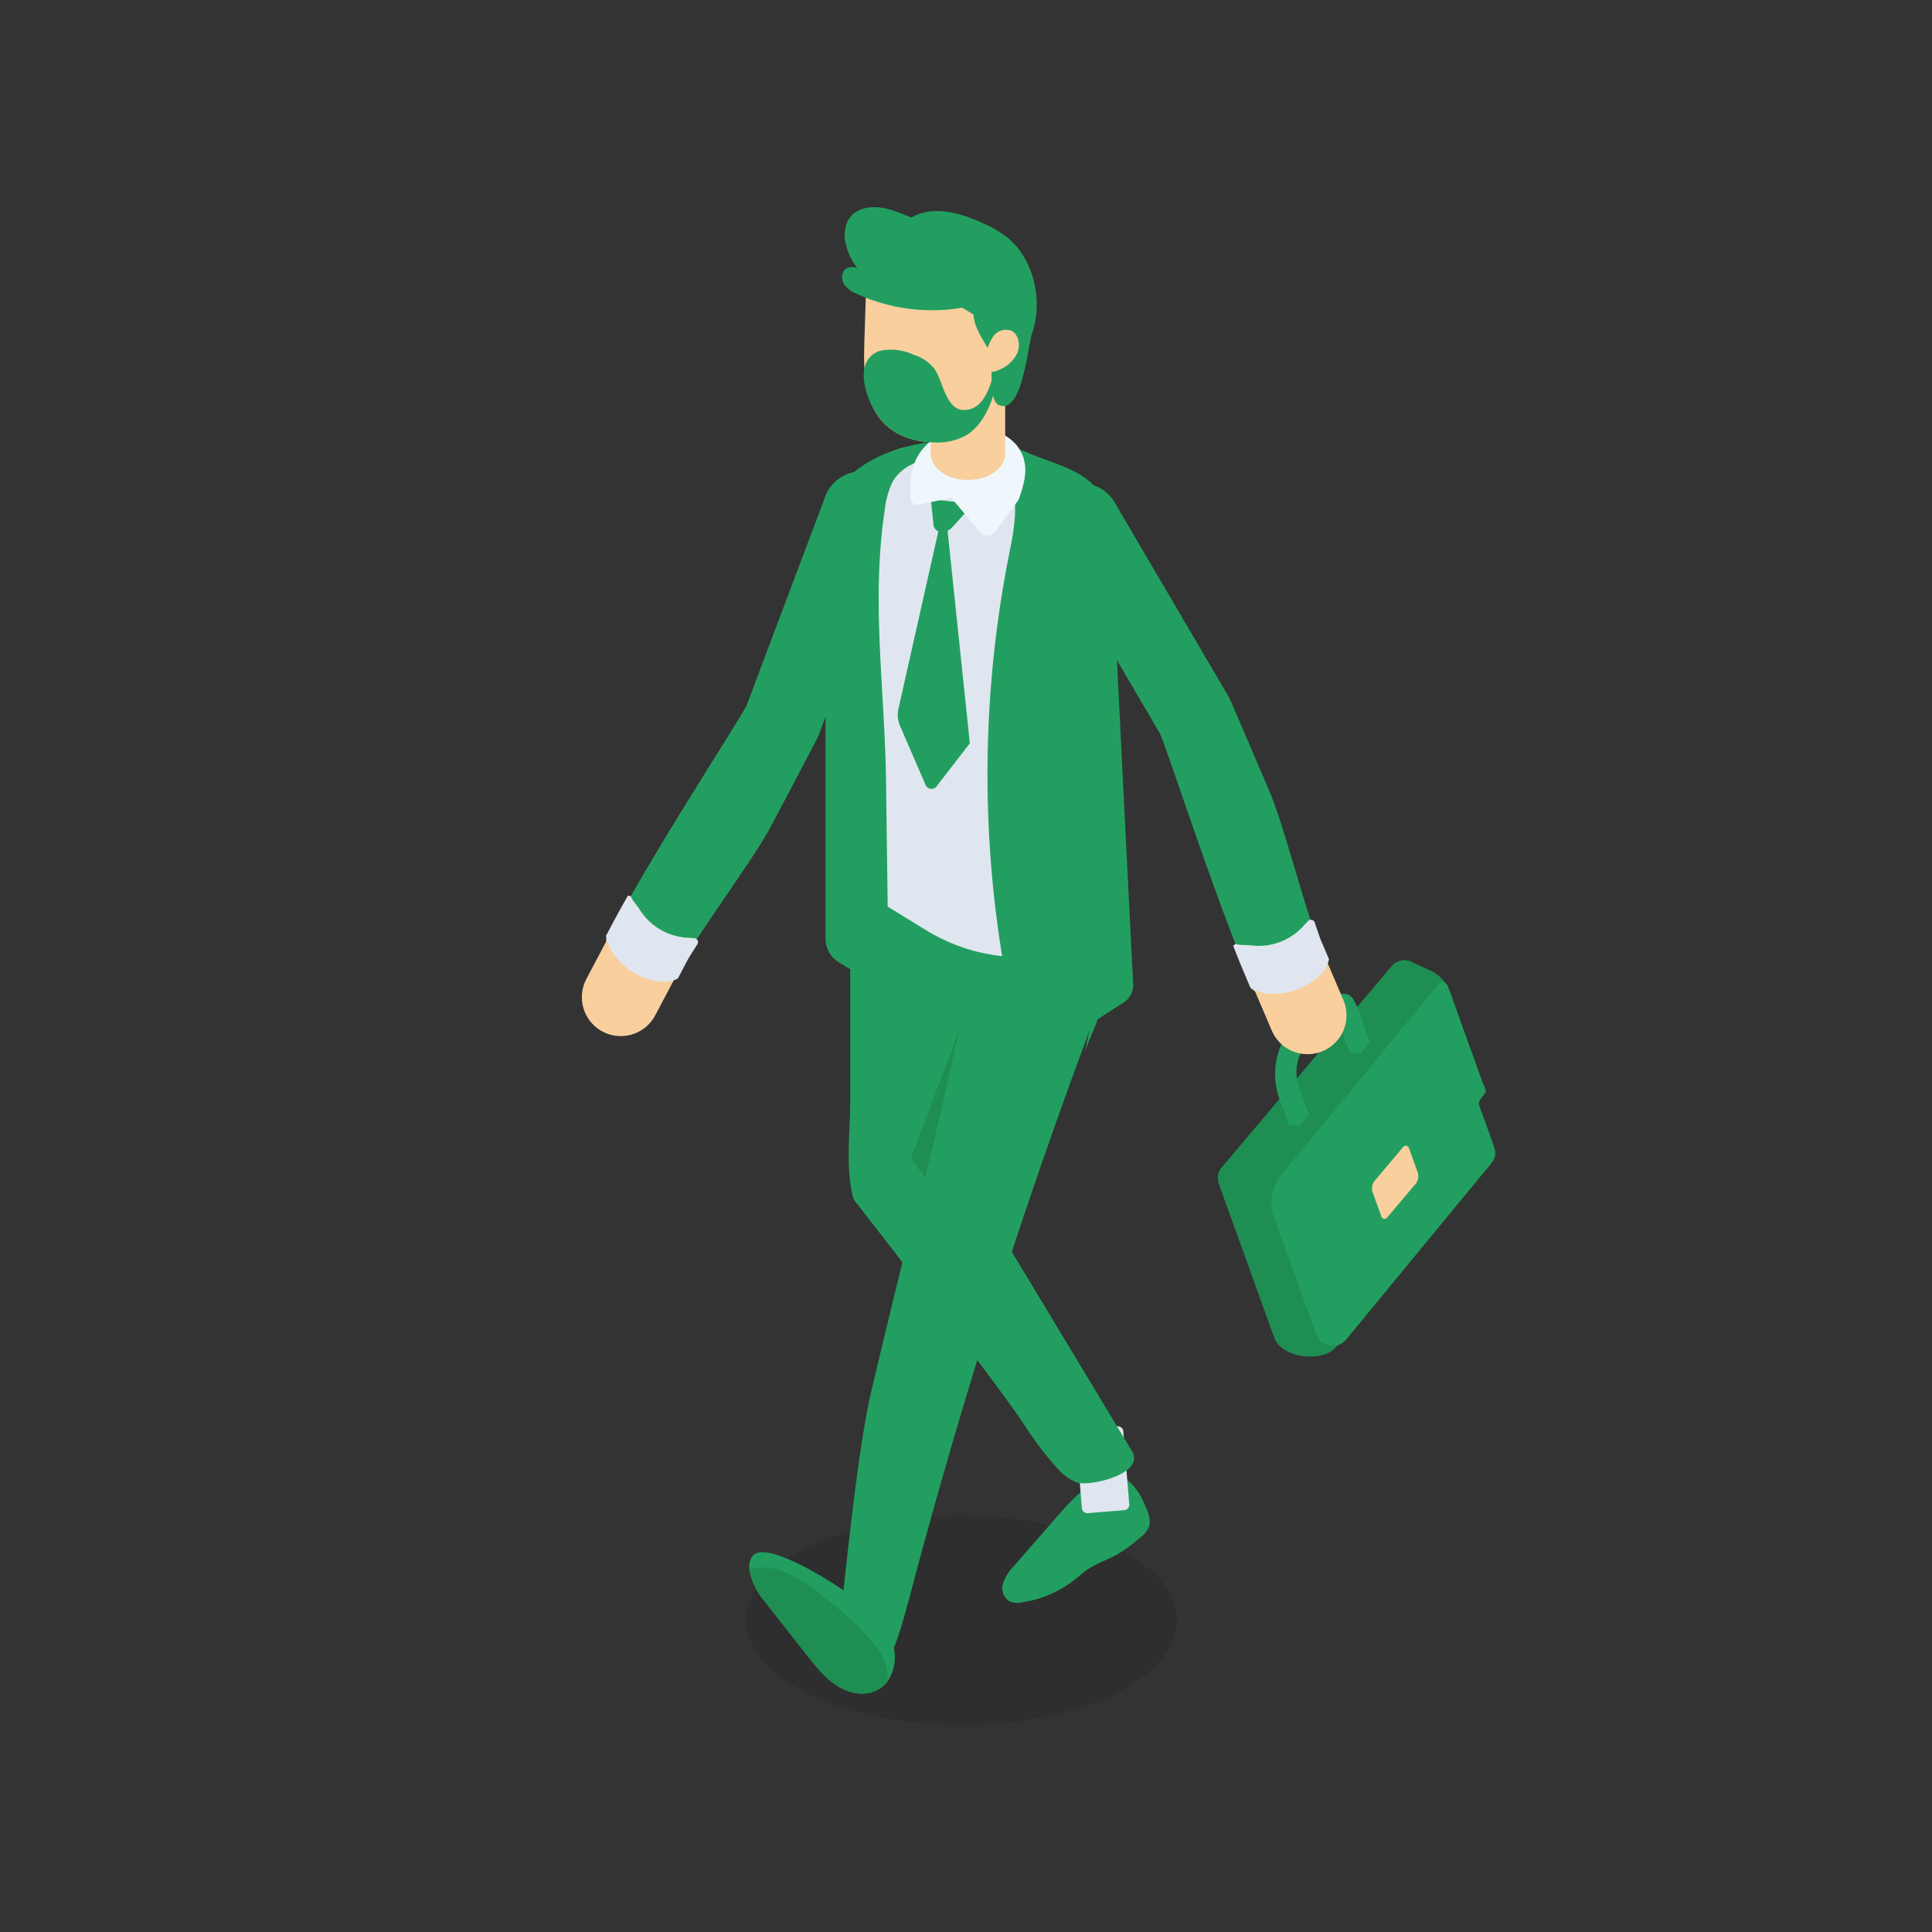 <svg xmlns="http://www.w3.org/2000/svg" xmlns:xlink="http://www.w3.org/1999/xlink" width="355" height="355" viewBox="0 0 355 355">
  <rect x="0" y="0" width="355" height="355" fill="#333333" stroke="none"/>
  <defs>
    <clipPath id="clip-path">
      <rect id="長方形_95" data-name="長方形 95" width="167.873" height="278.861" fill="none"/>
    </clipPath>
    <clipPath id="clip-path-3">
      <rect id="長方形_91" data-name="長方形 91" width="79.163" height="38.413" fill="none"/>
    </clipPath>
    <clipPath id="clip-path-5">
      <rect id="長方形_93" data-name="長方形 93" width="10.992" height="23.024" fill="none"/>
    </clipPath>
  </defs>
  <g id="グループ_783" data-name="グループ 783" transform="translate(-3028 -2736)">
    <rect id="長方形_2213" data-name="長方形 2213" width="355" height="355" transform="translate(3028 2736)" fill="none"/>
    <g id="グループ_781" data-name="グループ 781" transform="translate(3134.914 2774.069)">
      <g id="グループ_69" data-name="グループ 69" clip-path="url(#clip-path)">
        <g id="グループ_63" data-name="グループ 63">
          <g id="グループ_62" data-name="グループ 62" clip-path="url(#clip-path)">
            <g id="グループ_61" data-name="グループ 61" transform="translate(30.176 240.448)" opacity="0.1">
              <g id="グループ_60" data-name="グループ 60">
                <g id="グループ_59" data-name="グループ 59" clip-path="url(#clip-path-3)">
                  <path id="パス_308" data-name="パス 308" d="M30.592,184.164c15.457,7.5,40.519,7.5,55.977,0s15.457-19.661,0-27.162-40.52-7.5-55.977,0-15.457,19.661,0,27.162" transform="translate(-18.998 -151.377)" fill="#040000"/>
                </g>
              </g>
            </g>
          </g>
        </g>
        <path id="パス_309" data-name="パス 309" d="M44.822,111.257l-13.5-32.834,49.6,6.37L65.445,113.3Z" transform="translate(18.432 46.145)" fill="#229f60"/>
        <g id="グループ_68" data-name="グループ 68">
          <g id="グループ_67" data-name="グループ 67" clip-path="url(#clip-path)">
            <path id="パス_310" data-name="パス 310" d="M67.978,147.193a4.106,4.106,0,0,1,4.386.98A12.044,12.044,0,0,1,74.87,152.2c.575,1.269,1.158,2.711.654,4.011a5.3,5.3,0,0,1-1.741,2.016,28.393,28.393,0,0,1-4.1,2.977c-1.671.934-3.526,1.526-5.134,2.567-1.025.664-1.927,1.5-2.894,2.238a20.286,20.286,0,0,1-9.438,3.966,3.832,3.832,0,0,1-2.263-.181,2.89,2.89,0,0,1-1.19-3.325,8.47,8.47,0,0,1,2.03-3.2q3.784-4.339,7.564-8.679c2.473-2.838,5.045-5.753,8.441-7.38,1.085-.519,2.754-.673,3.147.464Z" transform="translate(28.629 86.384)" fill="#229f60"/>
            <path id="パス_311" data-name="パス 311" d="M59.336,156.988l6.69-.543a1.009,1.009,0,0,0,.926-1.09l-1.088-13.4a1.013,1.013,0,0,0-1.09-.926l-6.692.543a1.012,1.012,0,0,0-.926,1.09l1.09,13.4a1.013,1.013,0,0,0,1.09.926" transform="translate(33.629 82.978)" fill="#e0e6f0"/>
            <path id="パス_312" data-name="パス 312" d="M48.823,65.257a2.456,2.456,0,0,1,1.951-.149c-.353,3.307-.7,6.616-.905,9.94-.416,6.749.23,13.446.815,20.165.378,4.355.731,8.96,1.364,13.546l-.181-.073,2.961,34.564a2.423,2.423,0,0,0,.34,1.052c2.974,4.932,27.716,45.973,27.73,46,2.6,4.313-7.883,6.544-10.031,5.825a9.26,9.26,0,0,1-3.576-2.551,59.97,59.97,0,0,1-6.33-8.342C57.5,177.081,35,148.22,32.11,144.522a2.467,2.467,0,0,1-.442-.87c-1.43-5.324-.518-12.035-.518-17.5V76.09l1.3-2.167Z" transform="translate(18.16 38.231)" fill="#229f60"/>
            <path id="パス_313" data-name="パス 313" d="M75.157,102.446c1.107-3.884,4.614-8.461,1.65-11.2-1.425-1.317-3.617-1.188-5.545-.977l-13.6,1.488a6.041,6.041,0,0,0-3.477,1.137,6.027,6.027,0,0,0-1.5,3.24c-6.265,26.642-10.484,42.044-16.747,68.686-2.182,9.279-4.368,29.83-5.359,39.31-.254,2.43-2.387,5.151-.805,7.011,2.23,2.621,9.2-3.89,9.187-.451-.019,7.219,3.429-5.9,4.309-9.23q13.874-52.4,32.85-103.261Z" transform="translate(17.182 53.035)" fill="#229f60"/>
            <path id="パス_314" data-name="パス 314" d="M35.8,165.423c-.057-.025-.111-.054-.167-.079l-.017-.032Z" transform="translate(20.954 97.271)" fill="#229f60"/>
            <path id="パス_315" data-name="パス 315" d="M19.384,158.7a11.733,11.733,0,0,0,2.565,5.621q4.077,5.18,8.166,10.372c2.043,2.586,4.17,5.253,7.378,6.417a7.042,7.042,0,0,0,2.759.45,5.674,5.674,0,0,0,4.486-2.176,8.164,8.164,0,0,0,.654-7.9c-.051-.133-.122-.276-.184-.41l-.021-.021c-.653-.286-1.1-.489-1.379-.623.531.226,1.369.592,1.369.592-1.492-3.035-4.251-5.242-6.929-7.327-.542-.419-1.789-1.3-3.393-2.31-4.834-3.075-12.919-7.5-14.88-5.11a3.27,3.27,0,0,0-.592,2.422" transform="translate(11.394 91.556)" fill="#229f60"/>
            <path id="パス_316" data-name="パス 316" d="M9.255,93.219l1.693-3.2c-.661,1.25-1.233,2.329-1.693,3.2" transform="translate(5.446 52.967)" fill="#815f62"/>
            <path id="パス_317" data-name="パス 317" d="M3.561,115.708c-.029-.022-.057-.043-.084-.067l-.65,1.231v0q.758-1.437,1.55-2.934c7.149-13.519,22.443-36.97,24.236-40.411l14.27-37.912a7.155,7.155,0,1,1,13.641,4.32L42.067,78.414a7.42,7.42,0,0,1-.434,1.075c-.585,1.163-4.276,8.174-8.565,16.294-3.112,5.893-13.057,19.178-15.816,24.412q-.879,1.668-1.654,3.132a4.823,4.823,0,0,1-2.356.483,11.663,11.663,0,0,1-9.033-5.463,4.532,4.532,0,0,1-.65-2.64" transform="translate(1.663 18.016)" fill="#229f60"/>
            <path id="パス_318" data-name="パス 318" d="M4.487,84.278c-.083.772.853,1.606,1.387,2.575a11.667,11.667,0,0,0,9.032,5.463,4.814,4.814,0,0,0,2.356-.484q-.419.8-.8,1.522l-.064.119c-.659,1.247-1.233,2.33-1.695,3.2l-.28.531-.329.619c-.056.1-.106.2-.156.291l-.092.176c-.022.041-.043.078-.062.116l-.078.145-.073.14c-.027.048-.048.089-.068.127l-.017.032c-.03.057-.056.106-.073.138a7.146,7.146,0,0,1-9.662,2.981c-.122-.073-.249-.14-.364-.208A7.153,7.153,0,0,1,.832,92.3c.643-1.223,1.345-2.543,2.082-3.936.707-1.342,1.458-2.764,2.225-4.216.027.022-.681.11-.653.132" transform="translate(0 49.512)" fill="#f9cf9d"/>
            <path id="パス_319" data-name="パス 319" d="M6.821,79.622l-.208.364c-1.053,1.86-1.938,3.461-2.684,4.873l-1.1,2.081,0,1.1.334.178a6.461,6.461,0,0,0,.6,1.542,11.382,11.382,0,0,0,4.058,3.995,11.326,11.326,0,0,0,5.412,1.733,5.292,5.292,0,0,0,2.613-.546l.138-.071L17.7,91.6c.233-.448,1.009-1.679,1.865-3.012a.722.722,0,0,0-.546-1.11c-.643-.052-1.218-.1-1.482-.108a11.087,11.087,0,0,1-8.6-5.2c-.335-.61-1.487-1.808-1.542-2.367-.057-.022-.121-.037-.192-.057Z" transform="translate(1.663 46.85)" fill="#e0e6f0"/>
            <path id="パス_320" data-name="パス 320" d="M30.115,43.475v61.4a4.036,4.036,0,0,0,1.922,3.439l13.451,8.253a33.645,33.645,0,0,0,21.1,4.813,33.283,33.283,0,0,0,7.593-1.706l7.461-4.991-4.05-67.3a11.613,11.613,0,0,0-3.164-7.564,10.968,10.968,0,0,0-2.529-2.063L67.052,34.7,65.7,33.849c-3.66-2.559-10.755-5.2-17.136-5.969a28.092,28.092,0,0,0-3.631-.248,13.13,13.13,0,0,0-6.492,1.376,16.759,16.759,0,0,0-8.331,14.467" transform="translate(17.72 16.259)" fill="#e0e6f0"/>
            <path id="パス_321" data-name="パス 321" d="M65.367,41.951a11.936,11.936,0,0,0-.259-2.043c-2.713-2.321-5.356-4.525-7.764-1.758-1.685,1.935-2.8,6.4-3.858,8.711.037.1.071.211.11.316,1.155,3.3,2.75,8.782,1.843,12.137-.659,2.394-2.5,4.346-3,6.794-1.018,5.172,4.455,18.1,3.933,23.351-.3,3-2.476,5.418-3.85,8.087-2.916,5.8-1.733,12.9,1.843,18.4a33.2,33.2,0,0,0,7.591-1.706l7.462-4.991Z" transform="translate(29.939 21.689)" fill="#229f60"/>
            <path id="パス_322" data-name="パス 322" d="M80.765,47.743c-.008-.221-.035-.437-.054-.656h.146s-.092-3.728-.092-3.744a12.657,12.657,0,0,0-3.421-8.2c-2.8-2.962-8.16-4.209-11.856-5.829-12.345-5.41-37.3-1.909-37.3,14.567v74.681a5.057,5.057,0,0,0,2.411,4.309l4.362,2.676a2.829,2.829,0,0,0,2.877.071,3.742,3.742,0,0,0,1.9-3.344q-.214-16.33-.43-32.661c-.222-16.845-2.765-33.087-.235-49.833A15.9,15.9,0,0,1,40.421,34.8c2.724-5.272,11.325-5.458,16.419-4.34a7.445,7.445,0,0,1,4.179,2.33l-3.907-1.128a15.145,15.145,0,0,1,4.854,2.562c1.777,3.521.966,8.692.114,12.9a208.361,208.361,0,0,0-.781,78.458,9.071,9.071,0,0,0,1.01,2.816,9.041,9.041,0,0,0,1,3.217,8.01,8.01,0,0,0,4.163,4.071q1.887.031,3.772-.07a33.548,33.548,0,0,0,5.431-1.29l6.3-4.047a3.8,3.8,0,0,0,1.744-3.393c-.658-12.8-3.958-79.123-3.958-79.136" transform="translate(16.584 15.857)" fill="#229f60"/>
            <path id="パス_323" data-name="パス 323" d="M45.688,37.742l-1.442-.94-7.6,33.8a5.2,5.2,0,0,0,.31,3.05l4.7,10.86a1.177,1.177,0,0,0,2.063.2l6.065-7.855Z" transform="translate(21.506 21.655)" fill="#229f60"/>
            <path id="パス_324" data-name="パス 324" d="M40.37,33.783l.516,4.942c.5,1.431,2.327,1.492,3.5.118l3.809-4.2Z" transform="translate(23.754 19.878)" fill="#229f60"/>
            <path id="パス_325" data-name="パス 325" d="M57.828,38.847a20.413,20.413,0,0,0,1.112-3.766c2.362-12.641-20.915-13.312-20.915.975v2.232a1.29,1.29,0,0,0,1.42,1.414L45.5,38.417l5.038,5.98a1.77,1.77,0,0,0,3.04.194c1.275-1.7,2.753-3.718,4.246-5.744" transform="translate(22.374 14.987)" fill="#eff7fc"/>
            <path id="パス_326" data-name="パス 326" d="M45.963,18.424c.024,0,.048.024.071.048a1.373,1.373,0,0,0,.024-.311.362.362,0,0,1-.1.264" transform="translate(27.045 10.686)" fill="#9fcaec"/>
            <path id="パス_327" data-name="パス 327" d="M112.332,88.888a7.593,7.593,0,0,1,3.977,4.325l5.81,16.114c.34.942,1.109,1.631.472,2.394l-1.236,1.455,3.077,8.533a2.561,2.561,0,0,1-.453,2.522s-28.615,33.893-28.672,33.96c-2.443,2.9-9.986,2.106-11.371-1.736L73.745,128.191a2.948,2.948,0,0,1-.16-1.288,2.988,2.988,0,0,1,.686-1.682L105.53,88.2a3.014,3.014,0,0,1,3.569-.8Z" transform="translate(43.289 51.267)" fill="#1e8e52"/>
            <path id="パス_328" data-name="パス 328" d="M116.156,92.8l1.469,4.074-32.68,31.268a5.039,5.039,0,0,1-5.272,1.071L73.579,126.9a2.988,2.988,0,0,1,.686-1.682L105.525,88.2a3.014,3.014,0,0,1,3.569-.8l3.628,1.663a6.558,6.558,0,0,1,3.434,3.734" transform="translate(43.295 51.267)" fill="#1e8e52"/>
            <path id="パス_329" data-name="パス 329" d="M118.185,111.1h0a2.743,2.743,0,0,0,.484-2.7l-6.506-18.044a1.008,1.008,0,0,0-1.719-.31L81.711,124.87a8.17,8.17,0,0,0-1.442,8.041l7.739,21.461a3.19,3.19,0,0,0,5.439.975l26.4-32.056a4.286,4.286,0,0,0,.681-3.8l-2.567-7.116a1.3,1.3,0,0,1,.229-1.275" transform="translate(46.946 52.773)" fill="#229f60"/>
            <path id="パス_330" data-name="パス 330" d="M99.451,115.532l-5.189,6.147a.629.629,0,0,1-1.172-.211L91.5,117.074a2.277,2.277,0,0,1,.365-2.03l5.189-6.147a.629.629,0,0,1,1.172.21l1.584,4.4a2.277,2.277,0,0,1-.364,2.03" transform="translate(53.783 63.886)" fill="#f9cf9d"/>
            <path id="パス_331" data-name="パス 331" d="M95.67,94.553c-.856-2.375-1.509-3.782-3.221-3.428-1.43-.688-4.127.157-5.644,1.954l-3.871,4.584A13.531,13.531,0,0,0,80.776,109.7l1.946,5.4,1.917.229,1.784-2.113-1.947-5.4a8.238,8.238,0,0,1,1.314-7.321l3.871-4.586a3.439,3.439,0,0,1,1.266-.98,3.192,3.192,0,0,1,1.044,1.512l1.947,5.4,1.917.227,1.784-2.113Z" transform="translate(47.182 53.479)" fill="#229f60"/>
            <path id="パス_332" data-name="パス 332" d="M87.973,91.433c-.386-.907-.867-2.035-1.42-3.332.554,1.3,1.034,2.425,1.42,3.332" transform="translate(50.929 51.839)" fill="#815f62"/>
            <path id="パス_333" data-name="パス 333" d="M91.921,124l-.1.024c.184.432.365.853.548,1.279h0l-1.3-3.051c-6-14.065-14.6-40.709-16.146-44.271L54.435,43.029a7.155,7.155,0,0,1,11.945-7.88L87.18,70.6a7.461,7.461,0,0,1,.561,1.013c.537,1.187,3.661,8.468,7.27,16.912,2.622,6.126,6.686,22.217,9.016,27.656l1.393,3.256a4.818,4.818,0,0,1-1.107,2.135,11.659,11.659,0,0,1-9.931,3.58A4.521,4.521,0,0,1,91.921,124" transform="translate(31.333 18.792)" fill="#229f60"/>
            <path id="パス_334" data-name="パス 334" d="M77.338,92.2c.548.551,1.785.348,2.873.543a11.667,11.667,0,0,0,9.929-3.58,4.809,4.809,0,0,0,1.107-2.135l.677,1.584c.017.04.035.083.052.124.554,1.3,1.034,2.424,1.422,3.331.081.194.16.378.233.551.1.237.192.45.275.645q.069.162.129.3l.078.181c.019.044.035.083.052.122l.064.151.062.146c.021.049.04.092.056.132l.014.033c.025.059.048.111.06.143a7.147,7.147,0,0,1-3.765,9.386c-.133.048-.265.106-.391.151a7.152,7.152,0,0,1-9-3.925c-.545-1.271-1.128-2.646-1.749-4.095-.6-1.395-1.229-2.873-1.874-4.384.035-.006-.343.6-.308.591" transform="translate(45.505 51.207)" fill="#f9cf9d"/>
            <path id="パス_335" data-name="パス 335" d="M75.341,87.19l.152.391c.782,1.989,1.469,3.685,2.1,5.154l.921,2.167.858.689.349-.146a6.549,6.549,0,0,0,1.573.508A12.276,12.276,0,0,0,91.7,92.2a5.3,5.3,0,0,0,1.22-2.375l.032-.152-1.453-3.4c-.2-.464-.67-1.841-1.167-3.347a.723.723,0,0,0-1.207-.272c-.445.465-.848.88-1.017,1.083a11.092,11.092,0,0,1-9.451,3.406c-.685-.121-2.34.017-2.808-.291-.056.032-.106.07-.167.113Z" transform="translate(44.331 48.505)" fill="#e0e6f0"/>
            <path id="パス_336" data-name="パス 336" d="M54.047,36.441v-14.7a6.946,6.946,0,0,0-4.29-6.381,7.36,7.36,0,0,0-2.338-.467c-.384,0-.77.027-1.128.054a6.871,6.871,0,0,0-5.941,6.794V37.159h.078c.473,2.4,3.274,4.193,6.77,4.193s6.3-1.792,6.771-4.193h.078Z" transform="translate(23.742 8.764)" fill="#f9cf9d"/>
            <g id="グループ_66" data-name="グループ 66" transform="translate(64.117 22.643)" style="mix-blend-mode: multiply;isolation: isolate">
              <g id="グループ_65" data-name="グループ 65">
                <g id="グループ_64" data-name="グループ 64" clip-path="url(#clip-path-5)">
                  <path id="パス_337" data-name="パス 337" d="M41.166,37.279c5.683-.294,10.191-3.922,10.191-8.323V14.843a13.3,13.3,0,0,0-4.055-.588h-.373a7.971,7.971,0,0,0-.8.054h-.24a5.582,5.582,0,0,0-1.841.64,3.116,3.116,0,0,0-.747.453c-.106.081-.214.16-.321.24a10.052,10.052,0,0,0-.747.748,7.773,7.773,0,0,0-1.868,5.123V34.131Z" transform="translate(-40.365 -14.255)" fill="#f9cf9d"/>
                </g>
              </g>
            </g>
            <path id="パス_338" data-name="パス 338" d="M19.377,157.667a11.733,11.733,0,0,0,2.565,5.621q4.077,5.18,8.166,10.372c2.043,2.586,4.17,5.253,7.378,6.417a7.042,7.042,0,0,0,2.759.449,5.674,5.674,0,0,0,4.486-2.176,4.926,4.926,0,0,0,.083-.89A8.924,8.924,0,0,0,43,172.384c-.267-.4-.553-.777-.848-1.145a49.8,49.8,0,0,0-7.737-7.348c-.47-.367-.94-.735-1.411-1.113a29.421,29.421,0,0,0-6.949-4.527,10.5,10.5,0,0,0-6.673-.583" transform="translate(11.402 92.591)" fill="#1e8e52"/>
            <path id="パス_339" data-name="パス 339" d="M32.667,25.432c.132,3.7.766,7.351,2.934,10.064,2.386,3.028,6.239,4.228,9.9,4.324a10.965,10.965,0,0,0,5.888-1.3c3.372-2.017,4.948-6.366,5.8-10.474a34.511,34.511,0,0,0,.635-4.732,17.533,17.533,0,0,0-.526-5.356,15.408,15.408,0,0,0-6.743-8.792A24.287,24.287,0,0,0,40.307,5.926a8.214,8.214,0,0,0-5.145.626,4.379,4.379,0,0,0-2.079,2.881,3.371,3.371,0,0,0-.044,1.322c-.11,3.363-.218,6.7-.327,10.064-.044,1.514-.089,3.051-.044,4.613" transform="translate(19.211 3.409)" fill="#f9cf9d"/>
            <path id="パス_340" data-name="パス 340" d="M47.9,16.531c.022,0,.043.024.065.048a1.468,1.468,0,0,0,.022-.311.384.384,0,0,1-.087.264" transform="translate(28.187 9.572)" fill="#9fcaec"/>
            <path id="パス_341" data-name="パス 341" d="M48.366,16.534c-.087-.048-.154-.1-.241-.145-.219-.119-.524-.216-.678,0-.11.145.065.313.2.337l-.526.553a1.083,1.083,0,0,0,1.248-.745" transform="translate(27.725 9.568)" fill="#9fcaec"/>
            <path id="パス_342" data-name="パス 342" d="M32.918,19.254c-1.074,3.007.84,7.629,2.707,9.967,2.386,3.026,6.239,4.227,9.9,4.324a10.966,10.966,0,0,0,5.888-1.3c3.372-2.017,4.948-6.365,5.8-10.472a34.509,34.509,0,0,0,.634-4.732,5.71,5.71,0,0,0-.875-.577c-.062,3.283-1.193,9.951-4.768,10.958-4.371,1.233-4.8-4.6-6.506-7.272a7.6,7.6,0,0,0-3.887-2.7,9.723,9.723,0,0,0-5.922-.8,4.033,4.033,0,0,0-2.969,2.6" transform="translate(19.187 9.683)" fill="#229f60"/>
            <path id="パス_343" data-name="パス 343" d="M47.906,23.723c.081-.11.164-.233.245-.346.013.083.006.167.019.249Z" transform="translate(28.188 13.755)" fill="#9fcaec"/>
            <path id="パス_344" data-name="パス 344" d="M30.482,11.6a2.179,2.179,0,0,1,2.424-.4A11.148,11.148,0,0,1,30.6,5.628C30.331.211,35.031-.7,38.874.424c1.358.4,2.659.967,3.981,1.479a8.331,8.331,0,0,1,1.884-.813C48.471.075,52.4,1.3,55.951,2.929A21.437,21.437,0,0,1,60.36,5.49c4.978,3.931,6.813,11.8,4.552,17.989-.983,4.373-1.974,14.3-5.926,12.93-2.111-.734-1.226-8.145-1.3-8.414-.813-3.015-3.078-4.684-3.469-8.3l-2.043-1.22A33.167,33.167,0,0,1,32.83,15.933a5.311,5.311,0,0,1-2.236-1.6,2.381,2.381,0,0,1-.111-2.729" transform="translate(17.712 0)" fill="#229f60"/>
            <path id="パス_345" data-name="パス 345" d="M47.09,18.84c-.735.035-1.221,1.021-.993,1.789a1.944,1.944,0,0,0,1.706,1.31,4.045,4.045,0,0,0,2.124-.551,6.008,6.008,0,0,0,3.034-2.993c.551-1.4.194-3.3-1.05-3.987a2.857,2.857,0,0,0-3.5,1.147,10.2,10.2,0,0,0-1.455,3.987Z" transform="translate(27.09 8.329)" fill="#f9cf9d"/>
            <path id="パス_346" data-name="パス 346" d="M40.684,122.485l-2.613-3.593,9-23.913c-2.541,10.763-4.225,18.819-6.389,27.506" transform="translate(22.401 55.887)" fill="#1e8e52"/>
          </g>
        </g>
      </g>
    </g>
  </g>
</svg>
